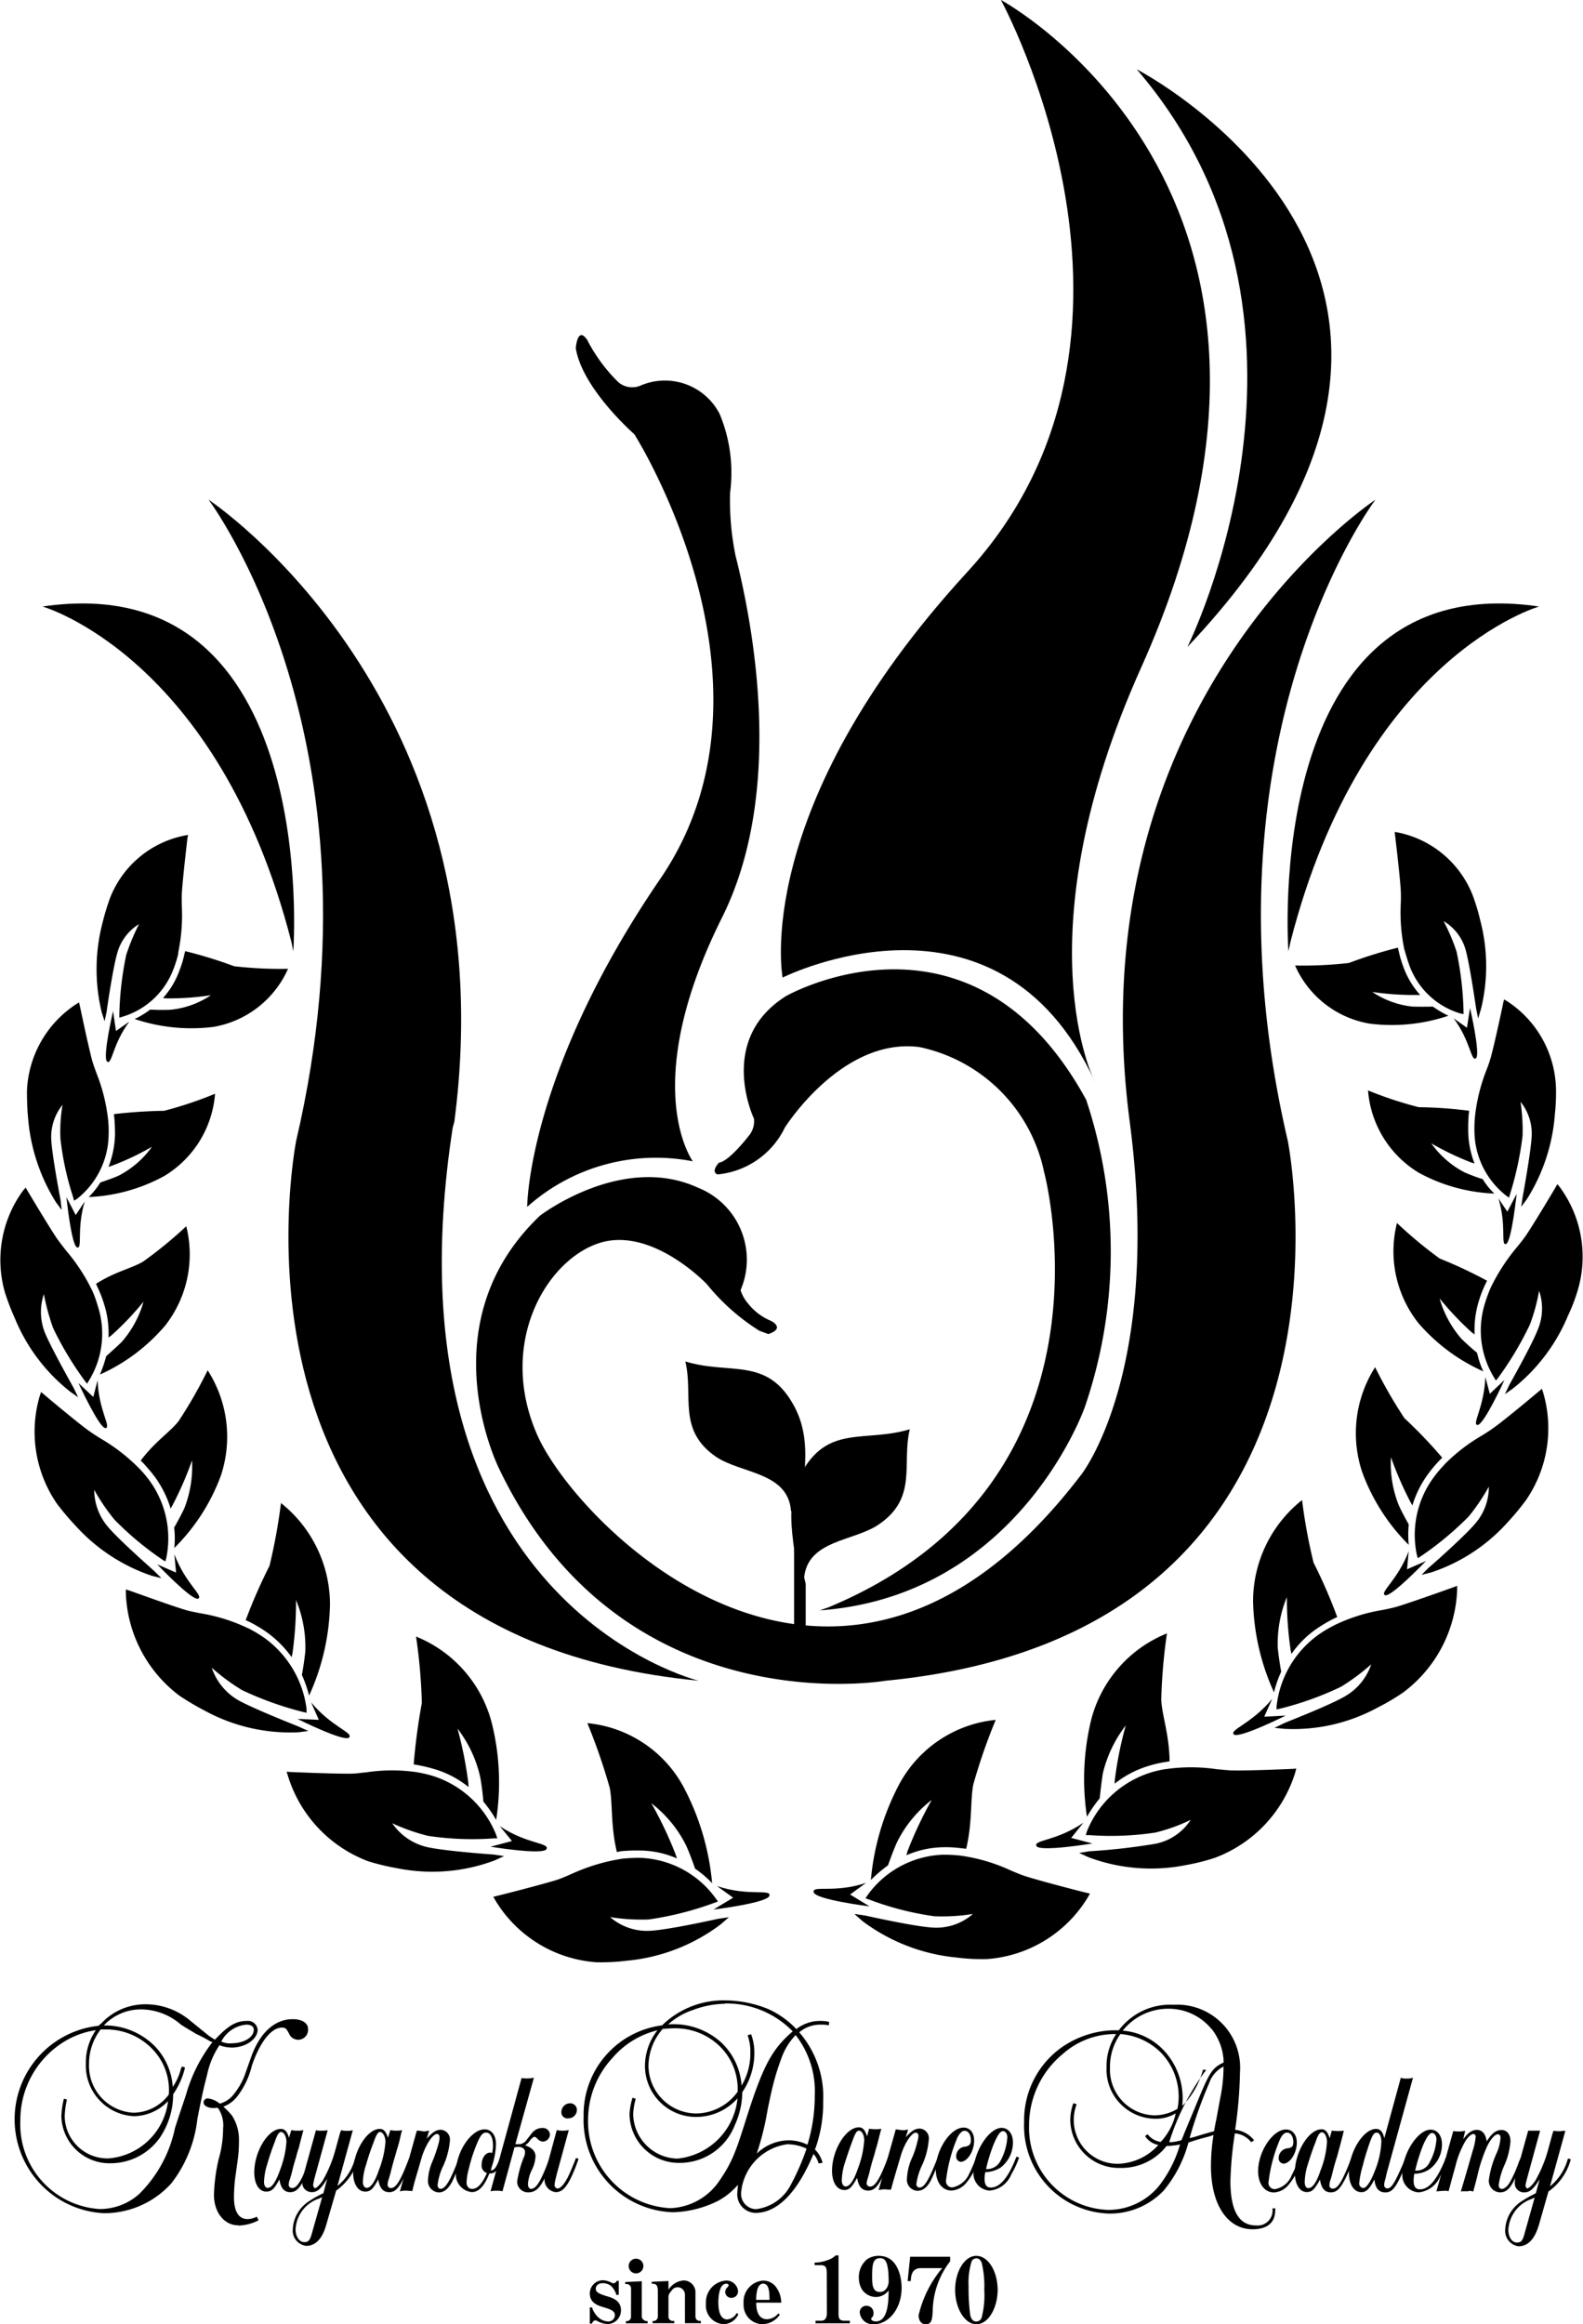 <svg xmlns="http://www.w3.org/2000/svg" width="62" height="91" viewBox="0 0 62 91"><path d="M413.391,656.73c-.38.911-.527,1.118-.818,1.118-.25,0-.4-.169-.424-.51-.2.38-.324.5-.514.5-.293,0-.487-.314-.487-.758,0-.814.562-1.719,1.066-1.719.163,0,.26.114.32.364l.647-2.369a.458.458,0,0,0,.217.033.684.684,0,0,0,.26-.033l-1.025,3.718-.06.26a.679.679,0,0,0-.043.223.123.123,0,0,0,.124.134c.163,0,.3-.227.657-1.066l.043-.109.107.033Zm-1.155-1.225c-.124.01-.184.114-.347.611-.064.2-.13.4-.194.667a3.606,3.606,0,0,0-.143.694.179.179,0,0,0,.153.2c.12,0,.287-.227.454-.663a3.412,3.412,0,0,0,.26-1.142c0-.227-.081-.374-.184-.364" transform="translate(-358.316 -572.008)"/><path d="M413.64,656.171a1.028,1.028,0,0,1-.839.624.681.681,0,0,1-.64-.748c0-.771.607-1.708,1.105-1.708.266,0,.446.229.446.57a1.2,1.2,0,0,1-.483.975,1.052,1.052,0,0,1-.6.18,1.668,1.668,0,0,0-.027.271c0,.227.081.341.244.341.351,0,.651-.357.971-1.115l.031-.1.109.033a4.186,4.186,0,0,1-.316.677m-.411-.558a2.151,2.151,0,0,0,.266-.9c0-.14-.083-.244-.169-.244-.1,0-.2.134-.351.471a7.007,7.007,0,0,0-.314,1,.565.565,0,0,0,.568-.326" transform="translate(-357.236 -570.957)"/><path d="M416.14,655.64c-.341.9-.521,1.149-.841,1.149a.452.452,0,0,1-.438-.477,3.718,3.718,0,0,1,.3-1.051,1.709,1.709,0,0,0,.157-.612c0-.076-.037-.136-.1-.136-.114,0-.271.167-.417.456a5.919,5.919,0,0,0-.386,1.159c-.058.233-.1.4-.124.471l-.037.153c-.066-.006-.1-.023-.136-.023l-.087.016h-.19a.517.517,0,0,1-.074.006c.027-.1.048-.157.048-.167l.227-.77.186-.651a2.367,2.367,0,0,0,.118-.554.1.1,0,0,0-.085-.107c-.093,0-.219.12-.326.293a3.675,3.675,0,0,0-.38.958l-.147.531-.087.33-.041.136a.219.219,0,0,0-.12-.023c-.126,0-.244.016-.353.023l.661-2.363a1.06,1.06,0,0,0,.213.016,1.034,1.034,0,0,0,.254-.027l-.076.33c.184-.25.347-.364.531-.364.213,0,.347.157.386.45.211-.33.374-.446.591-.446.2,0,.341.174.341.44a2.839,2.839,0,0,1-.217.894,2.786,2.786,0,0,0-.244.824c0,.091.05.151.12.151.1,0,.227-.1.324-.275a4.948,4.948,0,0,0,.353-.8l.06-.13.1.031Z" transform="translate(-356.549 -570.951)"/><path d="M415.807,656.732l-.384,1.345c-.163.525-.417.808-.793.808a.608.608,0,0,1-.518-.657,1.389,1.389,0,0,1,.591-1.072,5.161,5.161,0,0,1,.607-.347l.151-.547c-.26.411-.4.514-.611.514a.359.359,0,0,1-.364-.38,1.406,1.406,0,0,1,.064-.378l.461-1.659c.076,0,.1,0,.174,0,.1,0,.157,0,.293,0l-.521,1.907-.037.157a.193.193,0,0,0-.012.076c0,.06.033.12.07.12.06,0,.207-.141.31-.3a5.1,5.1,0,0,0,.494-1.182l.18-.655c0-.006.021-.056.037-.12a1.541,1.541,0,0,0,.227.017.674.674,0,0,0,.147-.013l.093,0-.6,2.173a2.1,2.1,0,0,0,.673-.991l.031-.1.109.031a2.243,2.243,0,0,1-.867,1.258m-.678.3a1.355,1.355,0,0,0-.9,1.2c0,.3.153.521.359.5.151,0,.211-.093.287-.391l.384-1.365Z" transform="translate(-355.158 -570.937)"/><path d="M397.65,657.767a.751.751,0,0,0-.221-.364.546.546,0,0,0-.306-.1c-.194,0-.281.107-.281.217,0,.134.12.2.45.3.233.064.537.184.537.537a.533.533,0,0,1-.51.547.886.886,0,0,1-.411-.116.159.159,0,0,0-.076-.027c-.087,0-.12.083-.143.126h-.081v-.634h.087a.874.874,0,0,0,.287.422.567.567,0,0,0,.337.126.249.249,0,0,0,.271-.24c0-.157-.124-.221-.45-.318-.211-.06-.531-.169-.531-.527a.518.518,0,0,1,.51-.527.758.758,0,0,1,.347.1.111.111,0,0,0,.07.016.126.126,0,0,0,.124-.093h.083v.543Z" transform="translate(-373.508 -567.911)"/><path d="M399.094,657.777a.291.291,0,0,0-.271-.314.306.306,0,0,0-.2.07c-.136.163-.174.207-.174.324v.737a.172.172,0,0,0,.174.19h.054v.087h-.851v-.087a.177.177,0,0,0,.207-.19v-.985c0-.283-.12-.283-.24-.283v-.076l.657-.031v.341a.777.777,0,0,1,.591-.364.468.468,0,0,1,.465.514v.884c0,.19.153.19.213.19v.087h-.624Z" transform="translate(-372.268 -567.911)"/><path d="M400.1,658.525a.659.659,0,0,1-.57.384.732.732,0,0,1-.7-.808.851.851,0,0,1,.787-.9.456.456,0,0,1,.471.423.253.253,0,0,1-.25.254.238.238,0,0,1-.254-.223.257.257,0,0,1,.1-.2c.017-.027.033-.043.033-.07,0-.05-.048-.06-.091-.06-.287,0-.31.552-.31.731,0,.12,0,.667.347.667a.468.468,0,0,0,.374-.254Z" transform="translate(-371.181 -567.911)"/><path d="M400.964,658.541a.855.855,0,0,1-.673.37.753.753,0,0,1-.742-.808.827.827,0,0,1,.758-.9.624.624,0,0,1,.543.3,1.027,1.027,0,0,1,.172.564h-.979c0,.157.01.649.428.649a.6.6,0,0,0,.438-.231Zm-.4-.585c-.006-.287-.01-.634-.25-.634s-.271.4-.275.634Z" transform="translate(-370.424 -567.911)"/><path d="M409.066,637.7s6.418-12.836-1.983-22.615c0,0,15.736,8.1,1.983,22.615" transform="translate(-362.56 -612.37)"/><path d="M394.376,660.622c-.558,0-.958-.51-.958-1.194a7.015,7.015,0,0,1,.184-1.4,4.3,4.3,0,0,0,.174-1.2,1.182,1.182,0,0,0-.207-.808c-.076,0-.134.01-.163.01-.238,0-.395-.1-.395-.221a.166.166,0,0,1,.157-.159.9.9,0,0,1,.477.207,1.038,1.038,0,0,0,.5-.308,2.788,2.788,0,0,0,.461-.76l.287-.808c.337-.911.915-1.432,1.609-1.432.37,0,.6.153.6.38a.387.387,0,0,1-.744.184c-.107-.2-.14-.233-.281-.233-.417,0-.863.57-1.177,1.5a3.18,3.18,0,0,1-.574,1.2,1.245,1.245,0,0,1-.541.395,3,3,0,0,1,.335.343,1.722,1.722,0,0,1,.277,1,5.331,5.331,0,0,1-.048.737l-.114.824c-.016.2-.033.423-.033.64,0,.558.184.857.531.857a.843.843,0,0,0,.364-.093l.07.141a1.859,1.859,0,0,1-.8.207m-1.215-5.91c-.114.43-.184.717-.384,1.735a5.015,5.015,0,0,1-1.018,2.52,3.544,3.544,0,0,1-2.636,1.171,3.682,3.682,0,0,1-.211-7.339.416.416,0,0,1,.1-.091,2.356,2.356,0,0,1,1.779-.75,2.709,2.709,0,0,1,1.706.64l.721.585a2.41,2.41,0,0,0,.25.159c.521-.56.835-.733,1.252-.733a.379.379,0,0,1,.417.343c0,.374-.477.7-1.014.7a1.394,1.394,0,0,1-.481-.091,3.282,3.282,0,0,0-.483,1.153m.95-1.229c.481,0,.878-.229.878-.531,0-.13-.114-.2-.289-.2a1.226,1.226,0,0,0-.985.663.833.833,0,0,0,.4.07m-2.944.4a2.5,2.5,0,0,0-1.958-.944h-.221a2.19,2.19,0,0,0-.456,1.351,1.837,1.837,0,0,0,1.741,1.909,1.742,1.742,0,0,0,1.382-.711,2.289,2.289,0,0,0-.488-1.605m2.113-.477a5.263,5.263,0,0,0-.554-.293c-.211-.13-.341-.2-.595-.364a2.4,2.4,0,0,0-1.529-.595,1.988,1.988,0,0,0-1.491.628h.12a2.771,2.771,0,0,1,1.88.814,2.537,2.537,0,0,1,.7,1.593,2.144,2.144,0,0,0,.32-.715l.043-.087.118.043a3.122,3.122,0,0,1-.465,1.047,3.042,3.042,0,0,1-.521,1.7,2.356,2.356,0,0,1-1.9,1,1.886,1.886,0,0,1-1.958-1.843,3.313,3.313,0,0,1,.1-.684l.118.033a3.422,3.422,0,0,0-.087.661A1.674,1.674,0,0,0,389.3,658a2.55,2.55,0,0,0,2.32-2.243,1.877,1.877,0,0,1-1.339.591,1.982,1.982,0,0,1-1.88-2.06,2.219,2.219,0,0,1,.39-1.307,3.265,3.265,0,0,0-1.231.444,3.6,3.6,0,0,0-1.725,3.1,3.32,3.32,0,0,0,3.1,3.458,2.326,2.326,0,0,0,1.545-.58,5.074,5.074,0,0,0,1.411-2.59c.184-.574.324-.975.432-1.305a6.057,6.057,0,0,1,1.037-2.062Z" transform="translate(-385.038 -573.493)"/><path d="M392.417,655.632c-.384.938-.564,1.171-.851,1.171-.244,0-.374-.169-.423-.5-.2.374-.308.477-.514.477-.287,0-.471-.3-.471-.754,0-.808.535-1.7,1.039-1.7.159,0,.25.1.32.347l.093-.3a1.107,1.107,0,0,0,.254.021.771.771,0,0,0,.217-.021l-.047.184c-.029.114-.056.2-.136.527a2.634,2.634,0,0,0-.1.341c-.083.254-.136.467-.173.63-.043.14-.07.248-.093.3a.777.777,0,0,0-.027.163.133.133,0,0,0,.14.124c.19,0,.37-.291.717-1.182l.107.039Zm-1.2-1.188c-.093,0-.157.1-.26.4-.109.277-.217.6-.293.868a2.5,2.5,0,0,0-.124.694c0,.141.064.238.151.227.157,0,.316-.244.477-.7a3.819,3.819,0,0,0,.25-1.1c0-.2-.1-.384-.2-.384" transform="translate(-380.199 -570.973)"/><path d="M392.629,656.724l-.39,1.345c-.151.531-.417.808-.779.808a.6.6,0,0,1-.527-.651,1.373,1.373,0,0,1,.6-1.072,4.36,4.36,0,0,1,.6-.341l.147-.56c-.256.413-.391.521-.607.521a.369.369,0,0,1-.37-.38,1.062,1.062,0,0,1,.076-.378l.461-1.665a.642.642,0,0,0,.173.016,1.909,1.909,0,0,0,.287-.016l-.525,1.909-.033.161a.242.242,0,0,0-.01.076c0,.06.037.12.081.12s.2-.147.3-.31a4.994,4.994,0,0,0,.487-1.182l.18-.651.043-.124a1.066,1.066,0,0,0,.221.023,1.467,1.467,0,0,0,.153-.006l.087-.016-.6,2.179a2.016,2.016,0,0,0,.667-1l.037-.1.114.037a2.248,2.248,0,0,1-.878,1.252m-.671.31a1.341,1.341,0,0,0-.911,1.2c0,.291.157.521.364.5.147,0,.211-.087.287-.384l.39-1.372Z" transform="translate(-379.466 -570.945)"/><path d="M394.346,655.632c-.386.938-.558,1.171-.845,1.171-.246,0-.38-.169-.43-.5-.2.374-.308.477-.51.477-.285,0-.475-.3-.475-.754,0-.808.541-1.7,1.045-1.7.153,0,.24.1.32.347l.093-.3a1.133,1.133,0,0,0,.26.021.729.729,0,0,0,.2-.021l-.05.184a5.1,5.1,0,0,1-.134.527c-.037.107-.064.233-.1.341-.076.254-.13.467-.169.63-.043.14-.07.248-.091.3a.724.724,0,0,0-.023.163.127.127,0,0,0,.13.124c.2,0,.38-.291.717-1.182l.107.039Zm-1.2-1.188c-.081,0-.151.1-.254.4a8.955,8.955,0,0,0-.293.868,2.338,2.338,0,0,0-.13.694c0,.141.07.238.157.227.153,0,.32-.244.471-.7a3.729,3.729,0,0,0,.256-1.1c0-.2-.1-.384-.207-.384" transform="translate(-378.256 -570.973)"/><path d="M395.333,655.638a6.794,6.794,0,0,1-.314.748c-.147.271-.31.407-.521.407a.447.447,0,0,1-.417-.487,2.087,2.087,0,0,1,.178-.738,5.983,5.983,0,0,0,.24-.7.971.971,0,0,0,.033-.238c0-.066-.033-.126-.093-.126-.18,0-.45.43-.6.9l-.153.531c-.147.494-.167.58-.221.808l-.066-.01c-.076,0-.167-.01-.211-.01a.772.772,0,0,0-.207.031l.661-2.378.1,0a1.779,1.779,0,0,0,.184.027c.064,0,.091-.016.2-.027l-.093.31c.227-.25.364-.347.554-.347a.382.382,0,0,1,.353.411,2.987,2.987,0,0,1-.256.991,2.319,2.319,0,0,0-.227.76c0,.091.05.151.114.151.184,0,.353-.271.661-1.045l.066-.167.114.037Z" transform="translate(-377.318 -570.953)"/><path d="M395.359,656.063c-.2.5-.417.727-.688.727a.693.693,0,0,1-.62-.771c0-.8.591-1.686,1.124-1.686.264,0,.444.223.444.585a3.066,3.066,0,0,1-.163.874l-.043.147c.136,0,.217-.1.364-.488l.1.037c-.174.454-.277.574-.521.574m-.3-.331c0-.271.147-.487.331-.487a.149.149,0,0,1,.081.016,1.251,1.251,0,0,0,.033-.3c0-.3-.1-.5-.271-.5-.147,0-.24.126-.413.574a6.07,6.07,0,0,0-.258.824,2.49,2.49,0,0,0-.093.543c0,.167.081.264.223.264.211,0,.4-.217.574-.622a.3.3,0,0,1-.207-.31" transform="translate(-376.193 -570.963)"/><path d="M397.1,656.659c-.341.9-.541,1.182-.911,1.182a.426.426,0,0,1-.434-.424,4.324,4.324,0,0,1,.287-1.012.531.531,0,0,0,.023-.147c0-.11-.1-.2-.277-.2-.037,0-.066.012-.136.016l-.471,1.725a.886.886,0,0,0-.223-.023,1.085,1.085,0,0,0-.244.023l1.215-4.435a1.6,1.6,0,0,0,.19.017,1.935,1.935,0,0,0,.293-.027l-.727,2.6h.081a.384.384,0,0,0,.364-.173l.2-.256a.519.519,0,0,1,.417-.206.273.273,0,0,1,.293.26.287.287,0,0,1-.266.273.3.3,0,0,1-.215-.1l-.056-.056c-.017,0-.037-.031-.064-.031-.054,0-.087.05-.157.107a.622.622,0,0,1-.217.227c.287.093.411.246.411.44a1.387,1.387,0,0,1-.14.514,1.435,1.435,0,0,0-.157.57c0,.091.043.18.12.18.2,0,.384-.293.682-1.091l.05-.124.1.037Z" transform="translate(-375.501 -572.003)"/><path d="M396.987,656.262c-.3.781-.51,1.057-.8,1.057a.49.49,0,0,1-.444-.537,2.773,2.773,0,0,1,.107-.531l.37-1.361a1.232,1.232,0,0,0,.471,0l-.471,1.723-.05.206a1.819,1.819,0,0,0-.037.223.135.135,0,0,0,.114.134c.114,0,.25-.14.411-.448.087-.186.163-.353.316-.748l.1.037Zm-.32-1.832a.237.237,0,0,1-.266-.25.347.347,0,0,1,.337-.341.263.263,0,0,1,.271.264.333.333,0,0,1-.341.326" transform="translate(-374.414 -571.49)"/><path d="M405.711,658.275a.967.967,0,0,0-.2-.374c-.634,1.516-1.415,2.309-2.272,2.309a.726.726,0,0,1-.711-.8c0-.091.016-.151.023-.3a2.764,2.764,0,0,1-.758.618,4.169,4.169,0,0,1-1.791.457,3.619,3.619,0,0,1-3.495-3.751,3.523,3.523,0,0,1,3.074-3.567,3.435,3.435,0,0,1,2.471-.977,4.535,4.535,0,0,1,1.681.337,3.467,3.467,0,0,1,1.105.787,1.516,1.516,0,0,1,.938-.32,1.658,1.658,0,0,1,.347.037l-.01.136a1.148,1.148,0,0,0-.293-.027,1.269,1.269,0,0,0-.868.3,3.842,3.842,0,0,1,.938,2.7,5.333,5.333,0,0,1-.281,1.778l-.043.109a1.114,1.114,0,0,1,.3.521Zm-.151-2.667a3.571,3.571,0,0,0-.748-2.359,2.451,2.451,0,0,0-.531.835,9.773,9.773,0,0,0-.337,1.051c-.07.266-.124.521-.233,1.047a11.119,11.119,0,0,1-.423,1.706,1.833,1.833,0,0,1,1.237-.519,1.662,1.662,0,0,1,.748.172,6.5,6.5,0,0,0,.287-1.933m-1.062,1.913a2.1,2.1,0,0,0-1.822,1.886.6.6,0,0,0,.581.657,1.775,1.775,0,0,0,1.382-.987,9.313,9.313,0,0,0,.6-1.382,1.8,1.8,0,0,0-.742-.173m-2.452-5.5a3.719,3.719,0,0,0-1.272.25,2.728,2.728,0,0,0-.954.558,2.784,2.784,0,0,1,2.1.727,2.566,2.566,0,0,1,.775,1.669,2.459,2.459,0,0,0,.343-1.285,1.868,1.868,0,0,0-.109-.688l.14-.037a2.065,2.065,0,0,1,.126.737,2.719,2.719,0,0,1-.471,1.529,3.183,3.183,0,0,1-.293,1.289,2.312,2.312,0,0,1-2.142,1.481,1.93,1.93,0,0,1-1.983-1.9,2.513,2.513,0,0,1,.118-.651l.126.039a2.508,2.508,0,0,0-.1.6,1.773,1.773,0,0,0,1.729,1.745,2.628,2.628,0,0,0,2.357-2.359,2.175,2.175,0,0,1-1.588.727,2,2,0,0,1-2.037-2,2.281,2.281,0,0,1,.487-1.392,3.368,3.368,0,0,0-1.762,1.084,3.576,3.576,0,0,0-.954,2.406,3.4,3.4,0,0,0,3.21,3.474,2.426,2.426,0,0,0,1.966-1.122,5.1,5.1,0,0,0,.6-1.134c.083-.2.229-.644.407-1.208.667-2.109,1.014-2.754,1.832-3.458a3.607,3.607,0,0,0-2.656-1.091m-.151,1.725a2.491,2.491,0,0,0-1.816-.754c-.083,0-.283.01-.467.023a2.206,2.206,0,0,0-.558,1.475,1.881,1.881,0,0,0,1.869,1.836,2.018,2.018,0,0,0,1.622-.851,2.328,2.328,0,0,0-.651-1.729" transform="translate(-373.649 -573.569)"/><path d="M403.505,655.607c-.384.938-.564,1.165-.845,1.165-.244,0-.386-.163-.434-.5-.207.374-.31.477-.5.477-.293,0-.483-.3-.483-.754,0-.814.547-1.7,1.047-1.7.157,0,.244.1.324.353l.081-.3a1.256,1.256,0,0,0,.266.021.741.741,0,0,0,.211-.021l-.048.184c-.033.12-.049.2-.136.525-.043.114-.064.234-.1.347-.076.244-.14.467-.173.63-.037.141-.07.244-.087.3a.864.864,0,0,0-.033.157.134.134,0,0,0,.141.124c.19,0,.38-.287.711-1.175l.109.037Zm-1.2-1.182c-.093,0-.151.093-.26.391-.1.264-.217.607-.3.872a2.371,2.371,0,0,0-.12.694c0,.136.066.233.157.227.157,0,.32-.244.477-.708a3.786,3.786,0,0,0,.244-1.1c0-.2-.091-.374-.2-.374" transform="translate(-368.655 -571.004)"/><path d="M404.494,655.6a7.209,7.209,0,0,1-.32.758c-.14.266-.31.4-.525.4a.432.432,0,0,1-.407-.483,2.239,2.239,0,0,1,.167-.737,3.4,3.4,0,0,0,.24-.7.924.924,0,0,0,.043-.233.112.112,0,0,0-.1-.124c-.169,0-.45.421-.591.9l-.157.531c-.143.487-.169.578-.227.8l-.056,0c-.076,0-.163-.012-.211-.012a1.027,1.027,0,0,0-.217.033l.671-2.38.1.01a1.372,1.372,0,0,0,.184.023c.054,0,.091-.01.2-.023l-.093.3c.217-.248.364-.341.547-.341a.377.377,0,0,1,.357.407,2.985,2.985,0,0,1-.248.991,2.52,2.52,0,0,0-.24.771.127.127,0,0,0,.12.14c.184,0,.353-.266.661-1.041l.066-.167.1.037Z" transform="translate(-367.72 -570.982)"/><path d="M404.865,655.634a2.35,2.35,0,0,1-.467.851.814.814,0,0,1-.558.281c-.374,0-.618-.335-.618-.828,0-.775.58-1.638,1.089-1.638.256,0,.413.207.413.51,0,.417-.266.83-.527.83a.2.2,0,0,1-.174-.223.367.367,0,0,1,.343-.368c.171-.033.231-.093.231-.256,0-.211-.1-.368-.248-.368-.093,0-.19.087-.283.271a6.071,6.071,0,0,0-.444,1.682.241.241,0,0,0,.25.264.9.9,0,0,0,.661-.541c.087-.163.178-.4.293-.667l.1.037Z" transform="translate(-366.571 -570.999)"/><path d="M405.419,656.137a1.01,1.01,0,0,1-.841.624.672.672,0,0,1-.634-.744c0-.775.607-1.712,1.1-1.712.26,0,.444.229.444.57a1.241,1.241,0,0,1-.477.981,1.188,1.188,0,0,1-.607.184,1.389,1.389,0,0,0-.027.26c0,.233.076.341.244.341.341,0,.661-.351.965-1.111l.043-.1.1.039a3.579,3.579,0,0,1-.314.671m-.407-.558a2.227,2.227,0,0,0,.26-.911c0-.134-.076-.238-.167-.238-.109,0-.2.134-.353.477a6.525,6.525,0,0,0-.314,1.008.59.59,0,0,0,.574-.337" transform="translate(-365.815 -570.993)"/><path d="M414.772,660.02c0,.483-.308.744-.888.744-.981,0-1.628-.965-1.628-2.462a7.506,7.506,0,0,1,.1-1.229l-.136.047-.347.093c-.221.064-.3.087-.5.157a4.928,4.928,0,0,1-.975,1.886,2.906,2.906,0,0,1-2.132.894,3.431,3.431,0,0,1-3.328-3.578,3.5,3.5,0,0,1,1.442-2.91,3.738,3.738,0,0,1,2.006-.688h.26a2.514,2.514,0,0,1,2.146-1,2.466,2.466,0,0,1,2.6,2.646,17.2,17.2,0,0,1-.19,2.25,1.086,1.086,0,0,1,.744.411l-.114.076a.9.9,0,0,0-.64-.347,14.255,14.255,0,0,0-.174,1.869c0,1.144.326,1.735,1,1.735a.584.584,0,0,0,.644-.667h.12Zm-2.309-3.545.153-.83a6.173,6.173,0,0,0,.13-1.095v-.157a1.151,1.151,0,0,0-.564.657,17.708,17.708,0,0,0-.764,2.146c.107-.027.184-.043.211-.054l.271-.083.347-.1a1.02,1.02,0,0,0,.13-.037c.043-.238.066-.368.087-.444m-.19-3.557a2.165,2.165,0,0,0-1.669-.791,2.276,2.276,0,0,0-1.805.857,2.494,2.494,0,0,1,1.8,1,2.735,2.735,0,0,1,.547,1.655c0,.087-.01.147-.01.291a3.228,3.228,0,0,0,.808-1.419l.124.01a9.3,9.3,0,0,0-1.448,2.83,1.221,1.221,0,0,0,.3-.033l.118-.027.06-.016c.076-.173.114-.281.126-.308l.411-.987c.568-1.382.644-1.518,1.117-1.75a2.194,2.194,0,0,0-.473-1.314m-1.289,2.63a2.478,2.478,0,0,0-.717-1.723,2.531,2.531,0,0,0-1.566-.706,2.2,2.2,0,0,0-.407,1.314,1.787,1.787,0,0,0,1.741,1.87,1.761,1.761,0,0,0,.9-.254,2.439,2.439,0,0,0,.05-.5m-.207,1.935-.174.016h-.093a2.228,2.228,0,0,1-1.82.861,1.9,1.9,0,0,1-1.952-1.9,1.972,1.972,0,0,1,.12-.634l.13.043a1.716,1.716,0,0,0,1.6,2.33,2.212,2.212,0,0,0,1.6-.737.8.8,0,0,1-.521-.347l.1-.074a.768.768,0,0,0,.514.3,2.376,2.376,0,0,0,.587-1.117,1.524,1.524,0,0,1-.834.211,1.929,1.929,0,0,1-1.876-2.016,2.252,2.252,0,0,1,.378-1.3,3.081,3.081,0,0,0-2.1.787,3.611,3.611,0,0,0-1.312,2.807,3.208,3.208,0,0,0,3.1,3.291,2.57,2.57,0,0,0,1.983-.932,4.789,4.789,0,0,0,.83-1.632,1.592,1.592,0,0,1-.266.043" transform="translate(-364.827 -573.482)"/><path d="M411.022,655.674a2.293,2.293,0,0,1-.461.845.786.786,0,0,1-.558.283c-.37,0-.62-.337-.62-.834,0-.777.581-1.632,1.091-1.632.25,0,.424.2.424.514,0,.413-.266.824-.527.824a.207.207,0,0,1-.184-.221.384.384,0,0,1,.351-.38c.174-.023.223-.083.223-.244,0-.217-.1-.37-.244-.37-.1,0-.2.087-.281.273a5.975,5.975,0,0,0-.446,1.669.243.243,0,0,0,.25.271.852.852,0,0,0,.655-.541,5.567,5.567,0,0,0,.293-.663l.1.033Z" transform="translate(-360.107 -570.961)"/><path d="M412.382,655.635c-.384.938-.558,1.171-.851,1.171-.238,0-.374-.167-.423-.5-.207.374-.308.488-.514.488-.287,0-.471-.308-.471-.758,0-.808.541-1.7,1.045-1.7.153,0,.24.1.32.351l.081-.3a1.542,1.542,0,0,0,.26.016.909.909,0,0,0,.213-.016l-.043.186c-.033.118-.05.2-.136.514-.037.12-.06.244-.1.358-.076.244-.136.46-.173.624a2.777,2.777,0,0,1-.093.308,1.05,1.05,0,0,0-.021.159.128.128,0,0,0,.134.124c.2,0,.38-.3.717-1.177l.1.033Zm-1.2-1.182c-.081,0-.157.1-.254.4-.109.266-.217.6-.3.868a2.408,2.408,0,0,0-.118.684c0,.151.064.244.151.234.157,0,.32-.24.471-.7a3.618,3.618,0,0,0,.25-1.105c0-.207-.091-.38-.2-.38" transform="translate(-359.409 -570.968)"/><path d="M397.513,657.962a.173.173,0,0,0-.173-.184h-.054V657.7l.646-.033v1.372a.176.176,0,0,0,.1.157c.043.033.054.033.13.033v.087h-.851v-.087a.173.173,0,0,0,.2-.19Zm.483-.884a.29.29,0,0,1-.287.283.288.288,0,1,1,.287-.283" transform="translate(-372.797 -568.351)"/><path d="M401.382,657.416c0-.211-.037-.31-.227-.31h-.25v-.1a1.459,1.459,0,0,0,.514-.1.728.728,0,0,0,.31-.184h.114v2.266c0,.2.023.293.244.293h.2v.1h-1.345v-.1h.221c.147,0,.223-.1.223-.293Z" transform="translate(-369.001 -568.418)"/><path d="M402.1,656.849a.785.785,0,0,1,.434-.118c.775,0,.894.9.894,1.245,0,.851-.531,1.432-1.074,1.432a.511.511,0,0,1-.564-.444.251.251,0,0,1,.254-.277.27.27,0,0,1,.283.283.223.223,0,0,1-.087.2c-.006.01-.006.01-.006.027,0,.047.07.1.19.1.473,0,.494-.8.494-1.211a.622.622,0,0,1-.494.256.66.66,0,0,1-.547-.293.869.869,0,0,1-.124-.434.916.916,0,0,1,.347-.771m.487-.021c-.271,0-.314.211-.314.7,0,.291,0,.622.3.622s.347-.347.347-.384c0-.8-.13-.938-.331-.938" transform="translate(-368.115 -568.408)"/><path d="M404.351,656.928a3.24,3.24,0,0,0-.678,1.822c-.017.444-.033.64-.277.64-.26,0-.281-.283-.281-.343a4.426,4.426,0,0,1,.925-1.853H403.2c-.374,0-.384.357-.39.508h-.124l.1-.954h1.566Z" transform="translate(-367.138 -568.39)"/><path d="M404.422,659.408c-.461,0-.83-.634-.83-1.345s.364-1.332.83-1.332.835.611.835,1.332c0,.678-.347,1.345-.835,1.345m.211-2.406c-.05-.114-.107-.173-.211-.173a.207.207,0,0,0-.18.107,2.756,2.756,0,0,0-.124.977,8.321,8.321,0,0,0,.064,1.132c.05.2.13.256.24.256a.217.217,0,0,0,.211-.163,3.467,3.467,0,0,0,.1-1.074,3.92,3.92,0,0,0-.1-1.062" transform="translate(-366.183 -568.408)"/><path d="M397.723,651.639l.157-.033a6.946,6.946,0,0,1,.748-.027,3.7,3.7,0,0,1,1.448.31l-.054-.163a15.094,15.094,0,0,0-.95-2,4.783,4.783,0,0,1,1.351,1.63c.114.246.238.57.364.934a4.2,4.2,0,0,1,.667.568,9.959,9.959,0,0,0-1.118-3.766,4.8,4.8,0,0,0-3.768-2.5,23.594,23.594,0,0,1,.874,2.526c.124.628.031,1.469.281,2.52" transform="translate(-373.563 -579.126)"/><path d="M399.828,649.187a6.739,6.739,0,0,1,.711-.033,3.814,3.814,0,0,1,2.937,1.572l.1.136-.145.054a12.535,12.535,0,0,1-2.57.651,7.731,7.731,0,0,1-1.508-.093,2.2,2.2,0,0,0,1.611.533c.752-.049,2.623-.467,2.623-.467l.417-.06-.32.277A7.189,7.189,0,0,1,400,653.182a8.111,8.111,0,0,1-1.188.06,5.041,5.041,0,0,1-3.952-2.419l-.083-.144.159-.039c.014,0,1.679-.421,2.347-.628.173-.06.364-.141.585-.24a7.531,7.531,0,0,1,1.962-.585" transform="translate(-375.456 -576.414)"/><path d="M399.11,649.721l.634.457-.771.465s2.121-.26,2.192-.541-.82.037-2.055-.38" transform="translate(-371.03 -575.878)"/><path d="M393.243,649.951l.151.027a6.368,6.368,0,0,1,.711.173,3.907,3.907,0,0,1,1.291.688l-.01-.167a15.476,15.476,0,0,0-.423-2.119,4.843,4.843,0,0,1,.888,1.892c.049.254.093.595.126.965a5.265,5.265,0,0,1,.5.715,9.592,9.592,0,0,0-.174-3.8,4.994,4.994,0,0,0-2.964-3.377,21.61,21.61,0,0,1,.227,2.6,23.994,23.994,0,0,0-.32,2.413" transform="translate(-377.044 -580.872)"/><path d="M395.944,647.564a4.881,4.881,0,0,1,.671.163,3.97,3.97,0,0,1,2.406,2.27l.05.153-.151,0a11.648,11.648,0,0,1-2.57-.1,7.916,7.916,0,0,1-1.394-.492,2.277,2.277,0,0,0,1.388.938c.727.157,2.576.287,2.586.287l.407.06-.364.167a6.944,6.944,0,0,1-3.815.31,9.008,9.008,0,0,1-1.14-.273,5.206,5.206,0,0,1-3.148-3.344l-.05-.163.157.012c.023,0,1.686.074,2.363.064.186,0,.38-.033.614-.054a6.69,6.69,0,0,1,1.989,0" transform="translate(-379.593 -578.172)"/><path d="M395.067,648.54l.483.591-.837.223s2.072.341,2.192.091-.771-.184-1.838-.9" transform="translate(-375.499 -577.05)"/><path d="M390.033,646.988l.147.066a5.826,5.826,0,0,1,.624.368,4.251,4.251,0,0,1,1.029,1.014l.033-.147a14.826,14.826,0,0,0,.14-2.086,4.81,4.81,0,0,1,.364,2.006c-.027.248-.07.578-.136.921a4.938,4.938,0,0,1,.283.812,9.02,9.02,0,0,0,.818-3.555,5.081,5.081,0,0,0-1.919-3.985,22.141,22.141,0,0,1-.45,2.46,20.881,20.881,0,0,0-.932,2.125" transform="translate(-380.411 -583.554)"/><path d="M392.527,645.571a5.6,5.6,0,0,1,.591.353,4.063,4.063,0,0,1,1.681,2.8l0,.151-.147-.033a12.929,12.929,0,0,1-2.384-.855,8.1,8.1,0,0,1-1.182-.874,2.314,2.314,0,0,0,1.056,1.281c.651.357,2.359,1.025,2.363,1.029l.364.167-.39.05a6.985,6.985,0,0,1-3.658-.841,10.541,10.541,0,0,1-1-.591,5.254,5.254,0,0,1-2.1-4.011v-.151l.147.049c.017,0,1.562.568,2.2.758.169.05.37.087.587.13a6.911,6.911,0,0,1,1.869.591" transform="translate(-382.792 -581.816)"/><path d="M391.549,646.181l.31.7-.837-.037s1.845.921,2.022.727-.677-.4-1.5-1.388" transform="translate(-379.371 -579.543)"/><path d="M388.005,643.407l.107.107c.153.169.31.347.45.537a4.118,4.118,0,0,1,.613,1.235l.07-.124a13.356,13.356,0,0,0,.768-1.762,4.5,4.5,0,0,1-.3,1.871c-.093.2-.238.475-.4.758a3.6,3.6,0,0,1,.006.8,7.774,7.774,0,0,0,1.82-2.824,4.815,4.815,0,0,0-.514-4.135,17.731,17.731,0,0,1-1.144,2c-.335.422-.938.808-1.479,1.539" transform="translate(-382.492 -586.22)"/><path d="M390.08,643.269a4.265,4.265,0,0,1,.423.5,3.837,3.837,0,0,1,.645,3.024l-.037.126-.116-.072a12.1,12.1,0,0,1-1.876-1.566,7.757,7.757,0,0,1-.791-1.165,2.232,2.232,0,0,0,.56,1.475c.461.535,1.789,1.7,1.793,1.706l.277.277-.368-.091a7.059,7.059,0,0,1-3.014-1.985,9.821,9.821,0,0,1-.717-.851,4.969,4.969,0,0,1-.661-4.222l.049-.14.107.091c.017.017,1.225,1.035,1.745,1.415.14.1.3.206.487.32a7.175,7.175,0,0,1,1.491,1.155" transform="translate(-384.637 -585.784)"/><path d="M388.989,643.371l.066.711-.737-.32s1.372,1.442,1.6,1.339-.494-.585-.927-1.729" transform="translate(-382.159 -582.511)"/><path d="M387.157,639.383l.06.134a4.365,4.365,0,0,1,.25.64,3.717,3.717,0,0,1,.178,1.328l.109-.081a11.429,11.429,0,0,0,1.262-1.324,4.046,4.046,0,0,1-.855,1.578c-.159.157-.374.347-.607.558a5.285,5.285,0,0,1-.244.717,7.266,7.266,0,0,0,2.553-1.915,4.523,4.523,0,0,0,.828-3.892,16.517,16.517,0,0,1-1.686,1.382c-.444.266-1.118.4-1.849.874" transform="translate(-383.396 -589.115)"/><path d="M388.94,640.41a4.443,4.443,0,0,1,.221.607,3.5,3.5,0,0,1-.347,2.944l-.07.114-.087-.114a13.051,13.051,0,0,1-1.241-2.066,8.8,8.8,0,0,1-.362-1.328,2.2,2.2,0,0,0,.048,1.529c.271.64,1.128,2.157,1.128,2.163l.167.347-.308-.217a7.066,7.066,0,0,1-2.159-2.846,9.927,9.927,0,0,1-.394-1.018,4.6,4.6,0,0,1,.715-4.028l.093-.1.064.114c.012.016.808,1.361,1.167,1.892.1.136.211.283.347.456a7.29,7.29,0,0,1,1.018,1.555" transform="translate(-385.336 -589.898)"/><path d="M387.572,640.056l-.167.651-.58-.543s.818,1.779,1.058,1.762-.266-.688-.31-1.869" transform="translate(-383.751 -586.012)"/><path d="M388.005,635.4l.016.147c.021.217.027.438.027.661a3.754,3.754,0,0,1-.254,1.258l.118-.039a10.431,10.431,0,0,0,1.584-.748,3.683,3.683,0,0,1-1.291,1.124c-.184.087-.45.178-.731.275a3.138,3.138,0,0,1-.456.57,6.765,6.765,0,0,0,2.96-.824,4.132,4.132,0,0,0,1.989-3.22,15.423,15.423,0,0,1-1.993.667,19.632,19.632,0,0,0-1.969.13" transform="translate(-383.544 -591.78)"/><path d="M389.019,637.4a4.261,4.261,0,0,1,.027.628,3.252,3.252,0,0,1-1.248,2.539l-.107.064-.033-.13a11.432,11.432,0,0,1-.5-2.293,6.315,6.315,0,0,1,.081-1.328,2,2,0,0,0-.438,1.4c.043.667.364,2.336.364,2.342l.043.374-.223-.3a7.329,7.329,0,0,1-1.095-3.311c-.033-.353-.043-.706-.043-1.064a4.259,4.259,0,0,1,1.923-3.381l.116-.072.037.153c0,.006.314,1.5.471,2.1.043.157.109.33.18.531a6.858,6.858,0,0,1,.444,1.756" transform="translate(-384.791 -593.621)"/><path d="M387.317,636.733l-.357.537-.364-.7s.194,1.89.417,1.967-.027-.725.3-1.8" transform="translate(-383.994 -589.697)"/><path d="M389.868,631.882l-.033.136a3.875,3.875,0,0,1-.19.622,3.254,3.254,0,0,1-.645,1.08l.124.014a10.641,10.641,0,0,0,1.752-.124,3.426,3.426,0,0,1-1.588.57c-.211.01-.5.01-.791-.006a3.373,3.373,0,0,1-.607.368,6.992,6.992,0,0,0,3.08.31,3.916,3.916,0,0,0,2.927-2.276,15.668,15.668,0,0,1-2.109-.1,17.717,17.717,0,0,0-1.919-.591" transform="translate(-382.616 -594.645)"/><path d="M390.365,634.3a4.545,4.545,0,0,1-.184.6,3.073,3.073,0,0,1-2,1.89l-.13.039v-.147a12.693,12.693,0,0,1,.271-2.316,8.435,8.435,0,0,1,.5-1.2,1.926,1.926,0,0,0-.855,1.144c-.184.64-.417,2.3-.417,2.3l-.076.359-.114-.353a7.179,7.179,0,0,1,.027-3.481,9.517,9.517,0,0,1,.3-.992,3.963,3.963,0,0,1,2.917-2.444l.14-.027-.027.134c0,.023-.18,1.525-.217,2.136-.01.163-.006.347,0,.558a7.161,7.161,0,0,1-.147,1.8" transform="translate(-383.377 -596.984)"/><path d="M388.26,633.438l-.521.364-.114-.777s-.424,1.828-.233,1.975.211-.684.868-1.562" transform="translate(-383.197 -593.436)"/><path d="M405.724,651.576l-.157-.016a4.773,4.773,0,0,0-.748-.043,3.729,3.729,0,0,0-1.438.314l.043-.161a15.413,15.413,0,0,1,.948-2.006,4.747,4.747,0,0,0-1.349,1.636c-.114.244-.238.574-.364.928a4.842,4.842,0,0,0-.671.574,9.9,9.9,0,0,1,1.122-3.772,4.831,4.831,0,0,1,3.768-2.5,22.742,22.742,0,0,0-.878,2.53c-.12.624-.033,1.469-.277,2.516" transform="translate(-367.88 -579.192)"/><path d="M405.857,649.131a6.267,6.267,0,0,0-.7-.037,3.807,3.807,0,0,0-2.944,1.572l-.093.134.147.05a11.761,11.761,0,0,0,2.563.655,7.6,7.6,0,0,0,1.5-.091,2.169,2.169,0,0,1-1.6.531c-.76-.05-2.619-.471-2.63-.471l-.413-.06.32.281a7.29,7.29,0,0,0,3.687,1.425,7.627,7.627,0,0,0,1.192.06,5.043,5.043,0,0,0,3.945-2.417l.083-.147-.157-.037c-.017,0-1.671-.423-2.342-.634-.18-.056-.368-.136-.6-.233a6.917,6.917,0,0,0-1.956-.58" transform="translate(-368.225 -576.477)"/><path d="M402.941,649.661l-.624.457.764.465s-2.123-.264-2.19-.554.818.05,2.049-.368" transform="translate(-369.022 -575.942)"/><path d="M409.412,649.893l-.157.027a4.623,4.623,0,0,0-.711.167,3.968,3.968,0,0,0-1.289.684l.01-.157a14.691,14.691,0,0,1,.428-2.125,4.944,4.944,0,0,0-.9,1.886c-.039.262-.083.6-.12.967a5.438,5.438,0,0,0-.5.721,9.844,9.844,0,0,1,.169-3.811,4.991,4.991,0,0,1,2.964-3.367,21.61,21.61,0,0,0-.223,2.6c.029.614.316,1.372.326,2.413" transform="translate(-363.601 -580.933)"/><path d="M409.371,647.5a3.972,3.972,0,0,0-3.08,2.429l-.047.157.151,0a11.65,11.65,0,0,0,2.57-.1,6.788,6.788,0,0,0,1.388-.5,2.133,2.133,0,0,1-1.382.938,24.6,24.6,0,0,1-2.58.293l-.407.066.364.167a6.973,6.973,0,0,0,3.809.31,8.267,8.267,0,0,0,1.134-.283,5.2,5.2,0,0,0,3.154-3.334l.043-.163-.151.012c-.023,0-1.686.076-2.369.06-.18-.006-.374-.029-.611-.05a6.885,6.885,0,0,0-1.985,0" transform="translate(-363.718 -578.235)"/><path d="M407,648.477l-.483.6.83.217s-2.066.343-2.19.1.781-.188,1.843-.915" transform="translate(-364.563 -577.117)"/><path d="M412.59,646.925l-.14.066a5.914,5.914,0,0,0-.618.361,3.877,3.877,0,0,0-1.037,1.021l-.031-.153a14.053,14.053,0,0,1-.147-2.076,4.794,4.794,0,0,0-.357,2c.027.25.074.581.134.923a4.361,4.361,0,0,0-.281.808,9.055,9.055,0,0,1-.82-3.557,5.059,5.059,0,0,1,1.919-3.972,21.2,21.2,0,0,0,.45,2.45,20.335,20.335,0,0,1,.927,2.13" transform="translate(-360.215 -583.614)"/><path d="M412.089,645.516a4.649,4.649,0,0,0-.591.347,3.976,3.976,0,0,0-1.675,2.8l-.01.151.147-.031a12.374,12.374,0,0,0,2.384-.857,8.385,8.385,0,0,0,1.182-.878,2.282,2.282,0,0,1-1.062,1.272c-.645.37-2.357,1.025-2.357,1.037l-.37.178.39.039a6.891,6.891,0,0,0,3.664-.841,8.121,8.121,0,0,0,.992-.587,5.258,5.258,0,0,0,2.109-4.011v-.161l-.141.054c-.023.01-1.566.564-2.2.758-.174.05-.368.093-.591.136a6.813,6.813,0,0,0-1.869.591" transform="translate(-359.821 -581.885)"/><path d="M410.435,646.123l-.31.694.841-.043s-1.853.921-2.033.737.684-.407,1.5-1.388" transform="translate(-360.609 -579.604)"/><path d="M414.678,643.352l-.107.109a5.144,5.144,0,0,0-.446.531,4,4,0,0,0-.618,1.235l-.07-.12a13.434,13.434,0,0,1-.77-1.766,4.378,4.378,0,0,0,.3,1.865c.091.211.237.475.395.764a4.406,4.406,0,0,0,0,.8,7.8,7.8,0,0,1-1.816-2.83,4.8,4.8,0,0,1,.5-4.125,18.459,18.459,0,0,0,1.151,2,18.181,18.181,0,0,1,1.479,1.545" transform="translate(-358.188 -586.285)"/><path d="M413.552,643.2a4.624,4.624,0,0,0-.428.51,3.789,3.789,0,0,0-.647,3.014l.039.134.114-.074a12.477,12.477,0,0,0,1.88-1.562,8.056,8.056,0,0,0,.787-1.165,2.188,2.188,0,0,1-.558,1.473c-.461.533-1.789,1.7-1.8,1.7l-.277.277.37-.091a6.943,6.943,0,0,0,3.014-1.979,9.865,9.865,0,0,0,.709-.857,4.961,4.961,0,0,0,.667-4.216l-.048-.142-.114.1c-.016.01-1.221,1.029-1.745,1.409-.136.1-.293.2-.483.32a6.9,6.9,0,0,0-1.485,1.148" transform="translate(-356.985 -585.849)"/><path d="M412.781,643.313l-.064.7.742-.324s-1.382,1.442-1.605,1.339.494-.587.927-1.719" transform="translate(-357.608 -582.572)"/><path d="M415.657,639.325l-.066.136a4.45,4.45,0,0,0-.248.634,3.837,3.837,0,0,0-.173,1.332l-.114-.081a11.919,11.919,0,0,1-1.258-1.328,4.131,4.131,0,0,0,.857,1.582c.157.153.374.353.611.547a3.579,3.579,0,0,0,.244.727,7.246,7.246,0,0,1-2.557-1.909,4.53,4.53,0,0,1-.824-3.9,16.63,16.63,0,0,0,1.675,1.392,17.944,17.944,0,0,1,1.853.868" transform="translate(-357.415 -589.181)"/><path d="M414.05,640.349a5.566,5.566,0,0,0-.227.607,3.532,3.532,0,0,0,.347,2.948l.07.116.093-.116a12.989,12.989,0,0,0,1.235-2.07,7.365,7.365,0,0,0,.364-1.328,2.14,2.14,0,0,1-.056,1.529c-.254.644-1.115,2.152-1.115,2.163l-.169.353.31-.217a7.111,7.111,0,0,0,2.157-2.846,6.875,6.875,0,0,0,.39-1.018,4.6,4.6,0,0,0-.709-4.028l-.093-.114-.07.124c-.006.016-.808,1.361-1.161,1.888-.1.141-.211.285-.351.454a7.734,7.734,0,0,0-1.014,1.555" transform="translate(-355.651 -589.966)"/><path d="M413.926,639.993l.174.657.574-.543s-.812,1.779-1.058,1.762c-.227-.016.266-.7.31-1.876" transform="translate(-355.75 -586.078)"/><path d="M415.472,635.334l-.017.141a6.426,6.426,0,0,0-.021.661,3.636,3.636,0,0,0,.248,1.264l-.124-.039a10.933,10.933,0,0,1-1.572-.752,3.691,3.691,0,0,0,1.285,1.128,6.592,6.592,0,0,0,.731.275,2.752,2.752,0,0,0,.457.564,6.7,6.7,0,0,1-2.966-.818,4.143,4.143,0,0,1-1.983-3.22,14.942,14.942,0,0,0,1.989.657,16.96,16.96,0,0,1,1.973.14" transform="translate(-357.93 -591.845)"/><path d="M413.556,637.34a4.9,4.9,0,0,0-.027.63,3.238,3.238,0,0,0,1.241,2.52l.114.081.037-.13a12.766,12.766,0,0,0,.494-2.3,7.648,7.648,0,0,0-.081-1.324,1.985,1.985,0,0,1,.434,1.394c-.043.671-.353,2.343-.353,2.353l-.054.364.223-.3a7.223,7.223,0,0,0,1.095-3.322,7.727,7.727,0,0,0,.043-1.047,4.212,4.212,0,0,0-1.925-3.388l-.109-.06-.031.13c0,.017-.316,1.5-.477,2.1a5.043,5.043,0,0,1-.18.533,7.031,7.031,0,0,0-.444,1.766" transform="translate(-355.781 -593.679)"/><path d="M413.979,636.673l.357.527.364-.694s-.2,1.892-.417,1.962.033-.727-.3-1.8" transform="translate(-355.299 -589.761)"/><path d="M414.155,631.819l.033.141a4.608,4.608,0,0,0,.188.63,3.338,3.338,0,0,0,.651,1.078l-.134,0a11.063,11.063,0,0,1-1.741-.118,3.461,3.461,0,0,0,1.588.574c.207.006.49.006.787,0a3.943,3.943,0,0,0,.607.357,6.951,6.951,0,0,1-3.08.31,3.9,3.9,0,0,1-2.927-2.276,15.98,15.98,0,0,0,2.109-.1,17.642,17.642,0,0,1,1.919-.6" transform="translate(-359.404 -594.712)"/><path d="M412.4,634.244c.054.2.114.39.184.591a3.055,3.055,0,0,0,2,1.892l.124.027v-.13a12.482,12.482,0,0,0-.271-2.313,7.535,7.535,0,0,0-.51-1.2,1.9,1.9,0,0,1,.868,1.138c.174.64.407,2.3.411,2.309l.076.364.109-.364a7.047,7.047,0,0,0-.029-3.481,7.906,7.906,0,0,0-.3-.991,4,4,0,0,0-2.917-2.444l-.134-.023.017.14c0,.01.184,1.512.221,2.126a5.087,5.087,0,0,1,0,.564,7.113,7.113,0,0,0,.147,1.8" transform="translate(-357.388 -597.047)"/><path d="M413.134,633.372l.521.368.12-.775s.421,1.826.231,1.969-.211-.678-.872-1.562" transform="translate(-356.2 -593.5)"/><path d="M405.7,655.87a8.331,8.331,0,0,1-2.06-1.826s-2.173-2.293-4.245-1.6-3.958,3.952-2.4,7.5,11.8,14.038,21.315,1.549c0,0,3.177-4.028,1.892-13.807-2.179-16.564,9.622-24.354,9.622-24.354s-7.1,9.395-3.431,25.1c0,0,3.832,19.248-15.765,21.14,0,0-10.3,1.785-15.123-8.3,0,0-2.863-5.676,1.605-9.915,0,0,3.214-2.46,6.185-1.089a3.031,3.031,0,0,1,1.665,4.011,1.469,1.469,0,0,0,.287.514,2.226,2.226,0,0,0,.909.69s.58.285-.107.514Z" transform="translate(-375.955 -603.765)"/><path d="M398.917,647.684c2.169-16.564-9.626-24.354-9.626-24.354s7.1,9.392,3.431,25.1c0,0-3.834,19.248,15.763,21.14,0,0-12.5-3.036-9.632-21.656Z" transform="translate(-381.122 -603.765)"/><path d="M403.15,657.358c7.8-.57,10.376-7.957,10.376-7.957a18.78,18.78,0,0,0,.054-12.034c-4.472-8.2-11.747-4.065-11.747-4.065-2.747,1.713-1.262,4.809-1.262,4.809a.9.9,0,0,1-.223.688s-.748.975-1.148,1.029c0,0-.341.347-.06.461a3.267,3.267,0,0,0,2.64-1.836s2.229-3.545,5.269-3.15a6.308,6.308,0,0,1,4.879,4.873s3.3,12.175-8.436,17.06Z" transform="translate(-371.039 -594.307)"/><path d="M412.586,656.094s-2.906-5.66,1.832-16.2c8.374-18.653-5.5-26.128-5.5-26.128s7.188,13.14-1.316,22.4-7.232,15.877-7.232,15.877,8.4-4.208,12.218,4.049" transform="translate(-369.718 -613.769)"/><path d="M410.018,638.891s-1.128-15.108,9.818-13.5c0,0-6.868,1.946-9.737,13.123Z" transform="translate(-359.555 -601.644)"/><path d="M395.964,638.891s1.128-15.108-9.822-13.5c0,0,6.872,1.946,9.746,13.123Z" transform="translate(-384.477 -601.644)"/><path d="M400.636,648.042c.38-1.669-.694-3.578.19-5.263,1.045-2,2.51-1.248,4.282-1.783-.326,1.345.324,2.677-1.208,3.722-.971.674-2.8.6-2.933,2.109Z" transform="translate(-369.475 -585.036)"/><path d="M403.113,646.589c-.364-1.675.494-3.41-.39-5.1-1.058-2-2.51-1.241-4.282-1.785.326,1.345-.324,2.683,1.2,3.731.975.661,2.813.595,2.937,2.109Z" transform="translate(-371.599 -586.399)"/><path d="M400.512,647V642.99l.454,1.946v1.615Z" transform="translate(-369.41 -582.921)"/><path d="M401.912,652.47s-2.163-2.921,1.138-9.535c2.413-4.823,1.3-11.15.527-14.208l-.016-.093a10.684,10.684,0,0,1-.19-2.347,5.972,5.972,0,0,0-.411-3.084,2.412,2.412,0,0,0-3.086-1.111.834.834,0,0,1-.882-.13,6.447,6.447,0,0,1-1.215-1.648c-.384-.574-.45.316-.45.316.254,1.593,2.293,3.371,2.293,3.371s6.228,9.789,1.014,17.411-5.21,12.84-5.21,12.84a7.566,7.566,0,0,1,6.488-1.783" transform="translate(-374.776 -607)"/></svg>